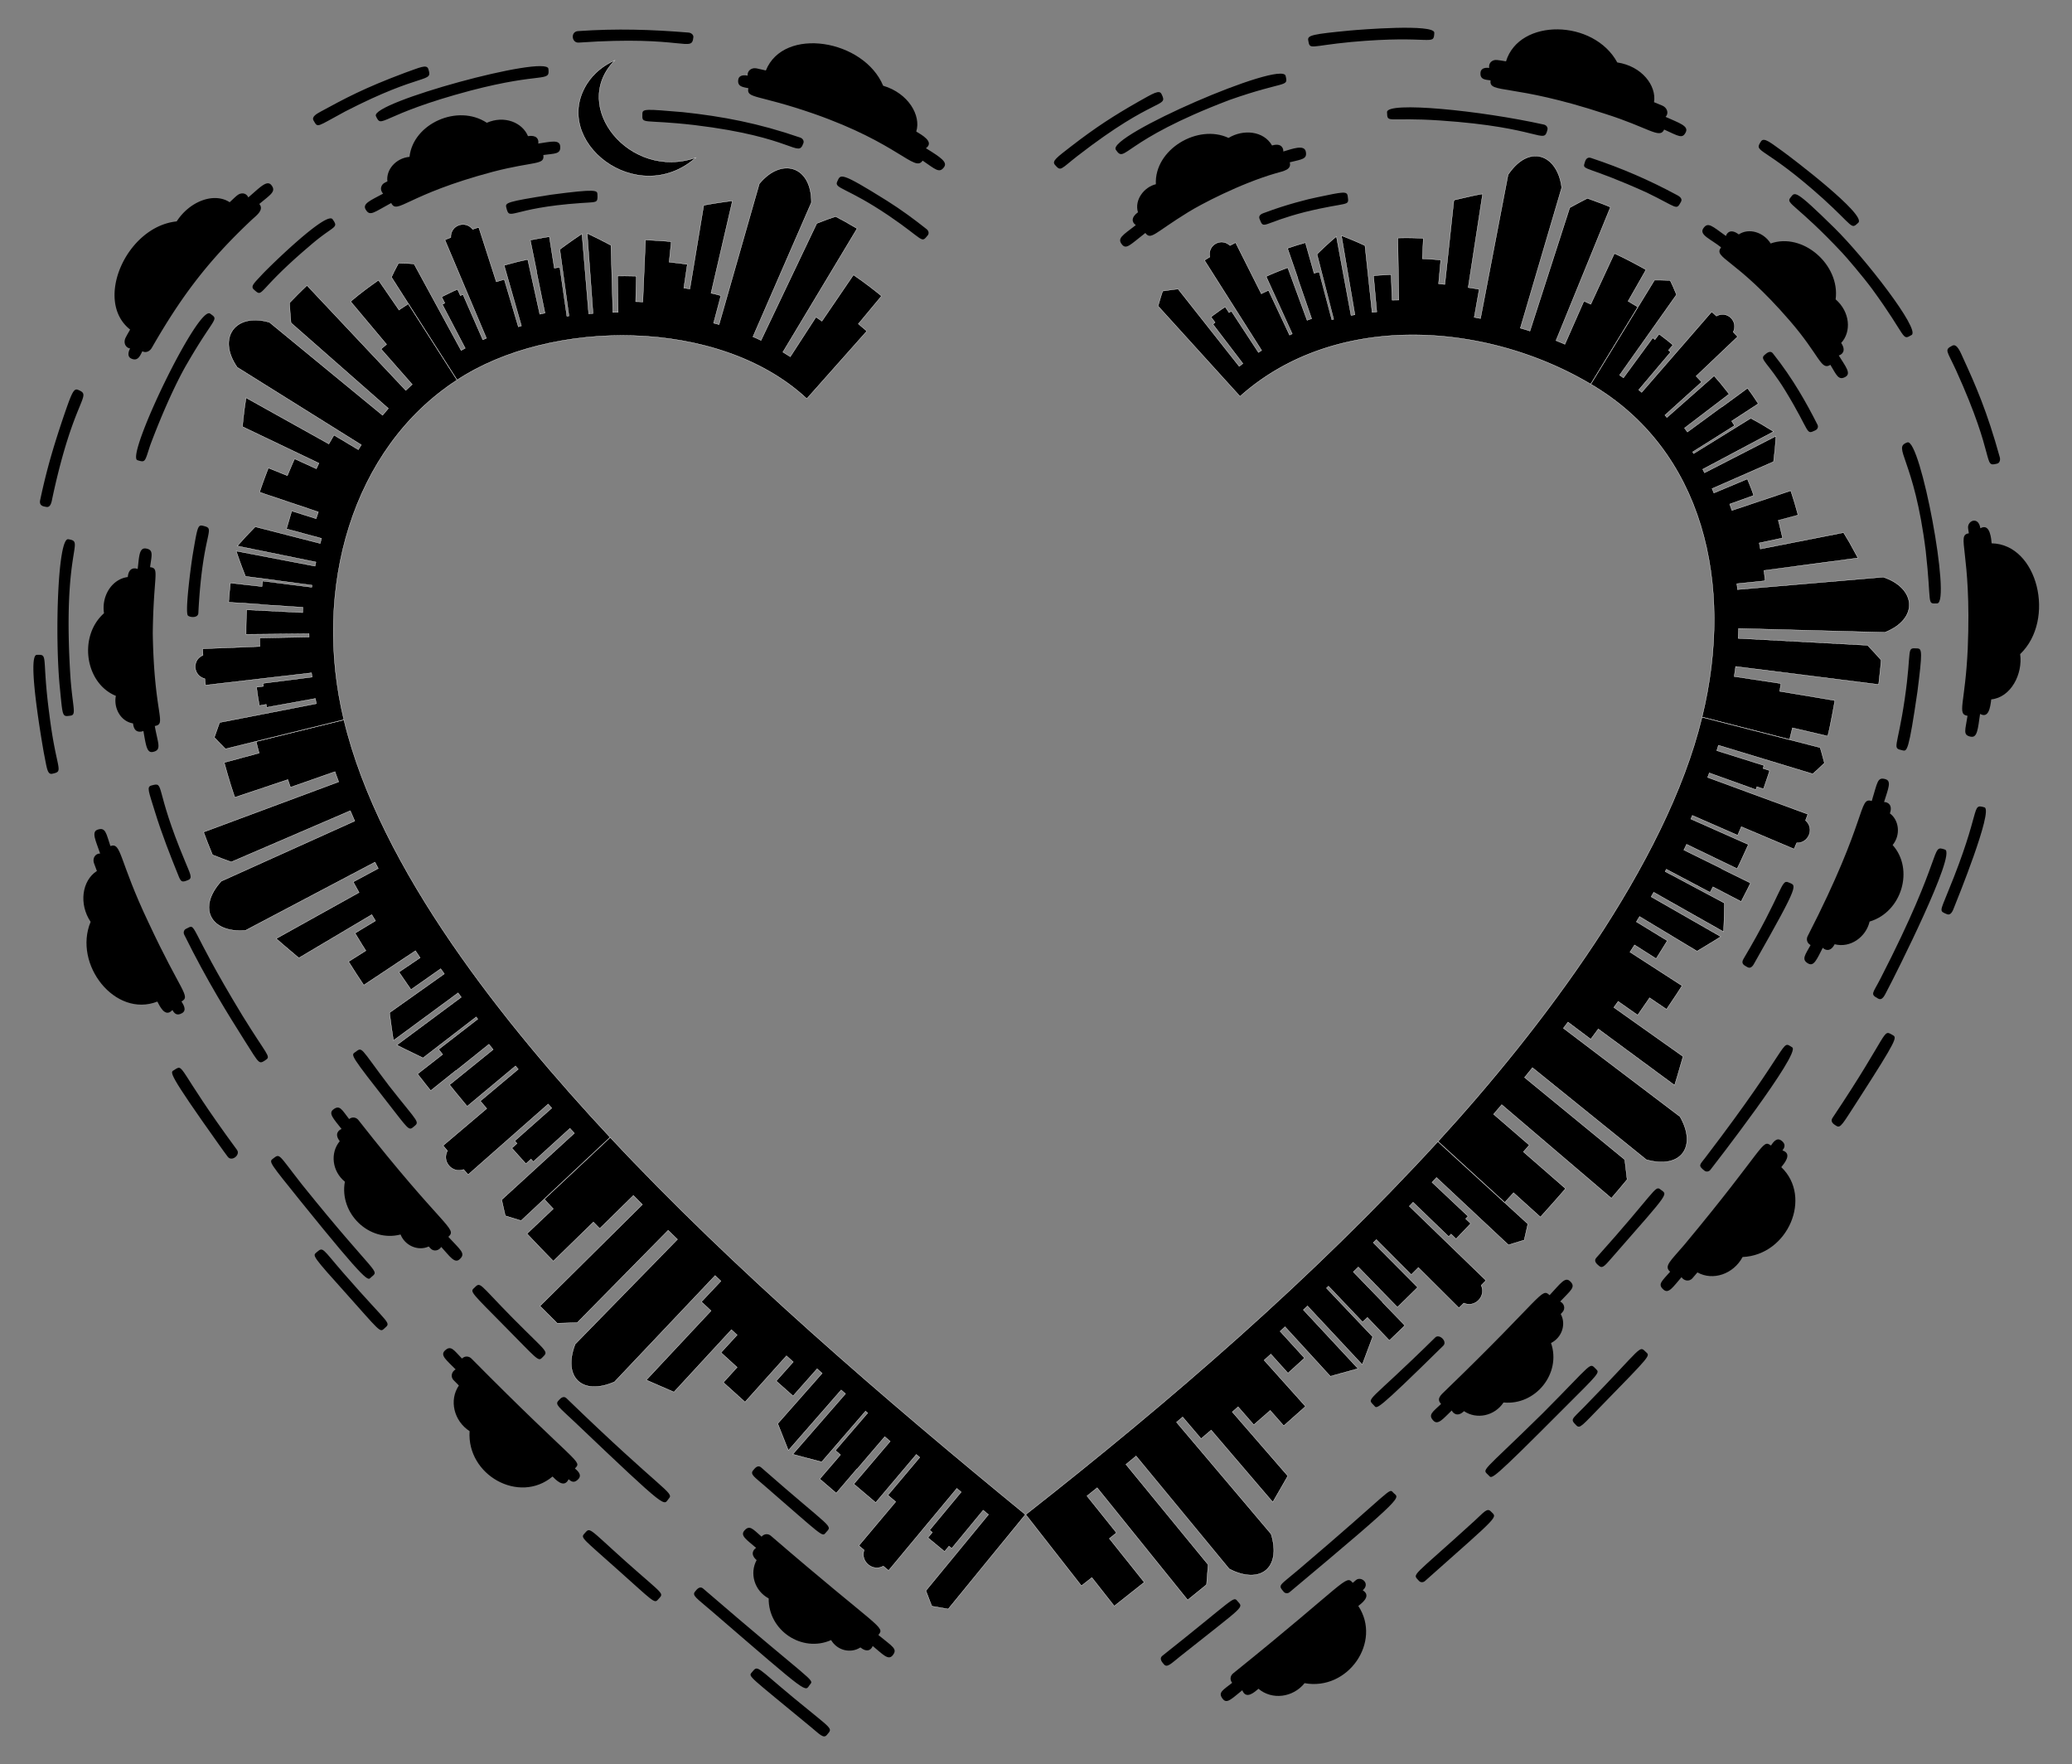 <svg xmlns="http://www.w3.org/2000/svg" viewBox="0 0 1940.905 1652.411"><rect x="0" y="0" width="1940.905" height="1652.411" fill="#808080" stroke="none"/><path stroke="#FFF" stroke-width=".278" stroke-miterlimit="10" d="M1525.081 282.087l16.797-29.47c-7.402-4.031-17.658-9.804-29.653-15.225l-22.073 47.548-6.456-2.926-17.829 40.463c-2.976-1.367-.767-.422-8.322-3.503l51.002-125.009c-8.191-3.358-4.048-1.778-21.52-8.226-4.315 2.13-12.415 6.486-16.613 8.799l-37.273 115.543c-4.622-1.541-2.069-.76-8.995-2.762l38.736-131.547c-3.649-30.587-30.043-42.057-50.218-12.134l-25.818 134.68-5.894-1.112 4.644-26.225c-2.464-.506-4.111-.72-10.293-1.672l13.515-87.746c-10.079 1.948-6.113 1.086-26.902 5.856l-8.482 78.968-5.88-.584 2.042-22.266a382.962 382.962 0 00-17.239-1.196l.891-19.14c-12.337-.602-20.269-.366-23.867-.296l.973 58.11-6.34.104-.897-23.933c-14.523.826-9.592.455-16.482 1.112l3.058 33.846-4.405.399-6.677-62.528c-3.892-1.877-12.584-5.71-22.05-9.323l12.632 74.109-3.624.606-13.704-73.918c-2.046 1.667-8.68 7.272-18.194 16.628l15.635 60.909-1.742.43-11.856-44.8c-2.442.604-1.33.294-4.762 1.316l-8.121-28.665c-10.353 3.028-6.771 1.908-16.751 5.261l9.722 28.162-.166.055 13.044 37.709c-1.781.585-2.409.767-4.273 1.515l-18.109-49.31c-1.014.386-12.276 4.519-20.235 8.297l24.429 53.674-2.517 1.196-19.702-41.946c-6.204 2.905-4.425 2.037-6.731 3.243l-24.098-47.928-5.271 2.731c-8.32-7.773-21.242-.508-18.839 10.685l-5.063 3.119 53.565 84.429c-1.381.837-.73.413-2.975 1.935l-25.394-38.766-2.163 1.45-3.6-5.39c-6.04 4.027-2.136 1.302-13.369 9.39l3.886 5.188-2.069 1.62 28.104 36.848-3.448 2.68-57.221-72.442c-4.834.503-2.898.243-14.446 1.91-1.599 4.729-1.026 2.866-4.339 14.012l76.775 84.577c88.948-79.538 229.665-70.146 328.487-11.474l44.115-72.222-9.092-5.428z"/><path d="M1560.166 109.438c3.451-3.459 1.372-8.77-3.206-10.605l-7.589-3.123c2.5-15.531-11.463-33.784-34.422-37.223-22.058-40.623-91.793-41.65-104.221-1.03-7.914-1.224-10.184-2.023-13.072-.254-2.925 1.83-2.968 5.107-2.678 6.416-5.53-.693-7.793 1.478-8.111 4.047-.914 7.304 5.189 6.945 9.405 7.602-1.812 12.891 19.276 2.366 107.478 31.402 40.969 12.964 51.001 23.807 55.112 14.663 13.779 6.251 17.074 8.928 20.242 2.51 2.926-5.896-6.171-8.626-18.938-14.405zM1202.105 141.895c.186-3.098-1.725-8.231-10.547-5.642-7.921-13.82-27.079-15.412-40.74-7.065-28.717-13.533-69.671 10.779-68.082 43.361-10.86 2.555-20.341 14.609-16.758 26.259-6.548 4.737-5.899 9.399-2.012 11.99-12.569 9.772-17.878 12.428-12.771 18.428 3.942 4.608 7.813-.261 21.702-11.051 5.296 6.998 8.326.106 39.877-19.331 11.452-7.162 48.607-26.816 82.338-36.59 7.261-2.133 14.922-3.172 13.042-10.256 11.357-2.857 16.596-2.872 14.997-10.125-1.488-6.758-12.763-2.393-21.046.022zM1151.932 93.538c-102.065 38.71-97.485 60.303-106.712 46.703-8.738-12.827 155.643-84.245 159.066-69.183 2.508 11.023.423 3.966-52.354 22.48zM1349.068 112.838c-49.875-3.376-49.422 3.258-49.793-7.781-.364-10.329 87.584-1.558 146.91 11.614 2.364.504 3.865 2.663 3.363 4.734-3.514 14.558-5.202-2.104-100.48-8.567zM1542.665 180.393c-55.211-25.013-60.542-20.737-58.468-27.18.567-1.752 1.433-6.825 6.191-5.254 28.643 9.464 55.057 21.052 78.863 33.864 2.205 1.203 7.539 3.344 5.318 7.285-4.6 8.195-2.662 5.439-31.904-8.715zM1222.214 198.603c-40.322 10.4-38.119 17.084-42.31 6.541-1.674-4.188 3.198-5.324 5.27-6.111 18.781-7.14 40.611-12.729 48.407-14.216 24.634-5.195 28.188-5.994 28.837-1.193 1.419 10.362 1.623 4.718-40.204 14.979zM1265.657 39.323c-39.244 3.732-38.597 7.891-40.233-1.715-.787-4.57 4.316-5.687 39.239-9.013 8.198-.741 79.339-6.588 78.895 2.14-.636 13.031-1.966 1.716-77.901 8.588zM1009.613 145.839c-16.29 12.66-15.795 15.157-21.451 8.497-3.013-3.535 1.88-6.93 14.835-16.999 23.55-18.23 40.779-29.232 63.225-42.027 14.318-8.049 19.699-11.431 21.79-7.242 6.692 13.343-5.102 1.015-78.399 57.771z"/><g><path stroke="#FFF" stroke-width=".278" stroke-miterlimit="10" d="M1679.052 681.673l33.028 7.728c2.51-9.489 6.516-32.311 6.696-33.312l-51.703-8.65c.356-1.789.5-2.991 1.118-7.27l-43.724-6.578c1.44-9.816 1.166-7.687 1.348-9.406l133.955 16.872c2.162-19.399 1.672-14.464 2.315-22.904-3.511-3.962-8.72-9.72-12.672-13.804l-121.233-6.492.369-9.267 137.083 3.67c32.237-12.801 29.124-41.544-1.489-51.748l-136.635 11.664c-.19-2.817-.049-1.39-.535-5.499l26.492-2.737-1.08-9.68 88.008-11.689c-9.326-17.093-6.96-12.996-13.463-23.736l-77.932 15.314-1.071-5.614 21.861-4.693c-3.947-16.629-2.825-12.247-4.022-16.515l18.517-4.924c-3.854-13.81-2.385-8.916-6.826-22.829l-55.098 18.493c-.554-1.775-.059-.336-2.113-5.945l22.54-8.095c-3.121-8.622-1.456-4.375-5.982-15.443l-31.341 13.14c-1.24-3.099-.818-2.123-1.733-4.094l57.594-25.244c1.541-12.781 1.549-13.424 2.215-23.907l-66.88 34.333c-.095-.191-1.574-3.176-1.666-3.333l66.39-35.272c-12.965-8.025-13.377-8.143-21.411-12.477l-53.472 33.092-.947-1.564 39.23-24.67c-1.56-2.565-.981-1.665-2.697-4.204l24.953-16.279c-7.157-10.699-4.67-7.132-10.077-14.525l-24.036 17.604-.104-.143-32.176 23.596-2.714-3.756 41.791-31.827c-10.328-12.985-6.475-8.273-14.059-17.054l-44.227 39.008-1.855-2.167 34.401-31.051-5.196-5.507 38.89-36.952c-3.991-4.255-3.138-3.369-4.099-4.324 4.918-10.01-5.566-20.548-15.755-14.98l-4.421-4.005-65.593 75.466c-.103-.096-2.686-2.22-2.794-2.309l29.909-35.399-2.022-1.683 4.141-4.987c-5.674-4.743-2.103-1.905-12.927-10.222l-3.875 5.197c-1.613-1.25-1.115-.885-2.115-1.585l-27.387 37.384-3.636-2.548 53.328-75.354c-3.909-9.215-2.833-6.835-5.928-13.344-8.488-.241-10.938-.344-14.678-.253l-59.61 97.439c105.045 61.559 134.678 186.908 104.179 311.715l81.978 21.016 2.68-10.882z"/><path d="M1854.798 668.628c7.896 4.388 9.514-5.589 10.459-13.607 18.41-1.815 29.664-23.713 27.082-42.397 33.548-32.096 16.635-102.919-26.701-103.759-.331-2.863-1.136-19.544-10.562-14.093-1.802-11.734-12.604-7.124-11.476.213l.689 4.504c-12.305 1.853 2.682 15.963-1.031 107.732-2.376 52.215-10.378 61.595-.221 63.19-2.013 13.586-4.676 18.096 3.071 19.545 6.146 1.159 6.585-7.034 8.69-21.328zM1722.425 332.906c2.122-.528 7.703-3.56 2.251-11.71 9.745-10.469 8.392-29.074-5.188-40.839 4.365-32.411-30.755-62.974-60.852-52.324-6.569-10.474-20.256-14.883-29.886-8.474-7.093-5.438-10.939-2.05-12.025 1.447-12.869-9.105-16.856-13.723-21.274-6.983-3.954 6.064 7.58 10.173 16.725 17.629-7.625 10.331 12.993 9.326 64.313 68.65 28.505 32.948 29.155 47.008 38.076 41.389 5.684 9.296 7.493 15.061 14.136 11.248 5.688-3.247-.186-10.097-6.276-20.033zM1753.828 270.847c-8.84-11.983-24.758-30.558-28.377-34.315-42.26-44.987-52.924-45.731-48.464-51.2 4.445-5.431 2.983-9.568 41.283 28.072 28.391 27.901 80.87 95.427 72.37 100.348-9.537 5.557-3.654 2.503-36.812-42.905zM1803.879 515.931c-10.816-87.27-31.758-96.441-17.227-101.596 12.308-4.39 41.252 150.432 27.957 150.784-10.158.286-4.958 2.015-10.73-49.188zM1784.252 654.468c6.961-47.824.923-47.779 11.725-47.191 4.543.24 4.87 3.126.128 40.543-8.146 55.995-9.756 55.887-13.79 54.958-10.455-2.394-5.018-.823 1.937-48.31zM1672.4 365.94c-16.374-26.699-24.629-29.34-19.402-33.55 1.456-1.168 5.002-4.84 7.756-1.381 18.922 23.757 31.865 47.205 41.775 66.847.972 1.854.074 4.157-1.837 5.057-9.625 4.56-3.985 2.865-28.292-36.973zM1832.254 346.692c-8.418-18.369-11.287-18.952-3.467-22.965 4.417-2.277 7.626 6.151 10.323 12.07 11.321 24.685 22.124 49.058 34.154 92.455.756 2.738-.301 5.396-2.355 5.933-13.977 3.681-.56-3.636-38.655-87.493zM1707.625 185.944c-56.264-50.493-65.34-42.415-58.06-53.496 2.839-4.337 9.311 1.523 20.38 9.331 8.839 6.397 78.623 59.392 70.804 66.78-7.076 6.71-4.099 3.72-33.124-22.615z"/></g><g><path stroke="#FFF" stroke-width=".278" stroke-miterlimit="10" d="M1417.776 1117.065l25.174 22.735c14.238-15.888 9.19-10.193 23.574-26.58l-39.513-34.45 5.526-6.315-33.454-28.912 7.637-8.952 102.729 87.608c9.088-10.651 5.958-6.938 14.722-17.475-1.299-11.162-.835-7.255-2.211-18.635l-93.877-76.985 7.42-9.169 106.67 86.179c32.285 9.151 47.771-11.889 31.577-40.302l-109.287-82.835c3.409-4.456 2.474-3.215 4.332-5.725l21.306 15.981 7.065-9.535 71.472 52.666c2.724-8.862 1.399-4.35 7.919-26.897l-64.8-45.923c2.422-3.398 1.576-2.192 3.999-5.69l18.312 12.829c11.211-16.169 8.867-12.75 11.159-16.18l15.862 10.748c11.857-17.723 8.909-13.26 14.565-22.041l-48.816-31.539 4.311-6.688 20.21 12.851c2.101-3.257.387-.514 10.472-16.802l-29.008-17.704c1.835-2.958 1.194-1.901 3.002-4.945l53.864 32.449c18.09-10.925 15.314-9.233 22.234-13.612l-65.25-37.339 2.399-4.231 65.448 36.991c.517-11.706.387-7.654.762-26.898l-55.509-29.549 1.143-2.109 40.968 21.662c.663-1.212 1.008-1.909 2.681-5.173l26.431 13.749c7.795-15.181 5.992-11.601 8.758-17.3l-26.73-13.158.09-.185-35.803-17.613 2.585-5.323 47.313 22.824c3.896-8.008 1.339-2.546 10.536-22.618l-53.9-23.925 1.434-3.347 42.458 18.572 3.429-7.991 49.405 20.903c2.449-5.702 1.954-4.534 2.439-5.726 11.205.459 17.027-13.558 8.295-21.071l2.153-5.814-93.859-34.468 1.557-4.185 43.621 15.648c.331-.891.718-1.898 1-2.781l6.112 2.16c5.951-17.522 4.586-13.377 5.792-17.25l-6.174-1.976.861-2.793-44.208-13.902 1.558-5.032 88.336 26.81c5.804-5.214 3.941-3.503 10.956-10.173-3.278-12.119-2.849-10.572-4.031-14.447l-110.635-28.419c-33.324 137.826-151.788 293.173-247.281 397.279l62.477 57.085c6.872-7.489 4.843-5.256 8.236-9.042z"/><path d="M1575.135 1196.136c1.784 2.979 6.868 4.939 10.356.86l4.536-5.314c14.581 8.169 33.792 1.524 42.302-14.412 42.373-1.775 65.761-55.983 36.263-84.165 1.98-2.672 11.097-12.524 1.063-15.674.882-1.228 4.509-5.244-1.142-9.311-4.692-3.371-8.172 2.778-9.595 4.759-8.649-6.309-4.601.98-81.157 92.946-13.187 15.451-19.347 19.983-13.296 25.229-7.9 9.03-11.96 11.701-6.218 16.761 4.868 4.293 8.953-2.608 16.888-11.679zM1707.437 887.662c2.296 2.343 7.288 4.149 11.134-3.341 14.73 3.878 29.401-6.79 32.733-21.212 30.302-8.962 41.881-49.069 21.593-71.676 7.761-9.528 5.999-23.309-2.588-29.629 2.806-7.84-1.789-10.692-5.451-10.637 3.984-12.882 7.24-19.786 1.154-21.474-7.515-2.097-7.238 2.892-12.693 20.524-12.72-4.03-3.018 15.504-60.033 126.539-1.429 2.791-.786 6.502 2.729 8.359-4.873 9.017-9.043 13.542-2.177 17.311 5.27 2.901 7.894-3.672 13.599-14.764zM1761.43 916.657c60.864-118.416 46.463-125.854 60.539-120.942 10.732 3.733-46.117 116.71-54.308 132.148-2.148 3.976-4.233 9.619-8.352 7.368-7.799-4.257-5.04-4.513 2.121-18.574zM1597.193 1084.487c82.633-108.098 70.445-110.694 81.658-103.542 8.322 5.301-74.121 111.422-76.661 114.65-1.393 1.77-3.876 2.142-5.547.832-6.338-4.966-4.324-5.498.55-11.94zM1495.368 1177.935c55.706-62.171 54.884-68.112 60.021-63.903 6.447 5.289 10.517-.016-43.262 61.343-7.872 8.786-10.629 13.456-14.274 10.17-1.341-1.206-5.616-4.116-2.485-7.61zM1633.177 898.11c36.773-62.041 35.024-75.017 42.085-71.714 7.334 3.44 12.064-1.877-31.481 74.911-1.241 2.224-3.265 6.624-7.052 4.394-2.601-1.531-6.34-2.895-3.552-7.591zM1716.667 1046.86c54.635-81.677 46.154-83.222 56.414-77.35 3.841 2.195 4.359 3.429-31.639 59.341-15.523 23.872-17.243 28.338-21.442 25.484-1.506-1.022-6.148-3.271-3.333-7.475zM1824.597 835.551c32.192-77.869 21.325-83.06 34.288-79.434 8.645 2.408-25.965 87.625-28.334 93.531-1.109 2.812-2.875 8.215-6.921 6.497-7.088-3.003-6.414-2.182.967-20.594z"/></g><g><path stroke="#FFF" stroke-width=".278" stroke-miterlimit="10" d="M1022.796 1477.483l20.964 26.667c6.955-5.426 11.676-9.203 28.109-22.253l-32.715-40.961 6.705-5.382-27.661-34.495 9.549-7.681 84.759 105.093c10.949-8.839 7.04-5.669 17.719-14.371l1.439-18.724-76.987-93.875 9.524-7.862 87.281 105.77c29.007 15.013 49.083-.691 39.188-32.741L1102.071 1332l5.773-4.902 17.248 20.294 9.453-8.032 57.717 67.459 14.085-24.488-52.061-59.98 5.496-4.807 14.691 16.855 15.384-13.465 12.673 14.371 20.388-18.126-38.785-43.283 6.316-5.699 16.03 17.794c9.659-8.714 11.876-10.694 15.521-14.061l-22.909-25.102 4.623-4.24 42.483 46.363c15.945-4.361 10.347-2.811 25.898-7.177l-51.212-55.037 3.892-3.63 51.31 54.945c6.044-15.959 3.977-10.438 9.754-26.072l-43.303-45.598 1.915-1.817 31.944 33.574 4.505-4.274 20.583 21.541c2.96-2.814.333-.287 14.546-14.017l-20.736-21.393.158-.153-27.773-28.649 4.728-4.566 36.654 37.629 18.895-18.579-41.564-41.835 2.914-2.924 32.716 32.822 6.635-6.656 38.012 37.854 4.513-4.527c10.459 4.691 21.134-6.381 16.322-16.63l4.466-4.569-71.849-69.536 3.563-3.717 33.373 32.154 2.235-2.335 4.674 4.491c13.188-13.773 11.149-11.639 13.696-14.358l-4.712-4.451 2.207-2.355-33.737-31.771 4.238-4.522 67.385 63.098c13.568-4.142 12.105-3.699 14.73-4.529l3.435-15.1-84.317-77.061c-117.512 128.157-249.781 242.326-386.008 349.274l52.128 66.67 9.786-7.682z"/><path d="M1163.692 1583.022c3.602 9.385 11.971 1.191 15.168-1.38 12.613 10.671 32.21 8.352 43.196-5.26 40.715 7.435 72.566-38.733 50.302-72.283 2.005-1.721 13.15-9.195 4.162-14.698 7.463-6.429-1.64-13.603-6.417-9.487l-2.917 2.514c-6.84-7.962-4.907-1.532-112.131 84.848-2.41 1.939-3.418 5.596-.862 8.788-8.862 7.071-13.62 9.023-8.774 15.119 3.82 4.806 8 .102 18.273-8.161zM1359.887 1321.013c1.179 2.408 5.276 6.616 11.493.62 11.842 8.031 28.669 4.526 37.025-8.114 30.221 2.902 54.325-27.407 44.479-55.713 10.115-5.008 14.417-17.506 9.098-27.142l1.574-1.679c3.096-3.302 1.733-8.174-2.097-10.012 9.962-10.628 15.068-13.628 9.176-19.075-4.69-4.334-8.93 2.283-19.103 13.137-7.803-7.354-5.221.132-97.479 89.258-4.493 4.301-8.748 7.765-4.143 12.604-7.92 7.515-12.456 10.079-7.26 15.597 4.414 4.693 9.474-2.115 17.237-9.481zM1445.052 1323.672c48.774-48.911 43.326-47.793 50.181-41.222 3.296 3.158 2.506 3.872-29.68 35.918-69.355 69.568-67.911 66.767-70.857 63.643-6.533-6.928-8.979.07 50.356-58.339zM1216.64 1469.856c88.388-75.056 84.22-76.6 88.391-71.967 5.267 5.852 16.227-1.518-97.031 93.307-1.691 1.416-4.164 1.242-5.525-.388-5.615-6.719-4.361-5.14 14.165-20.952zM1088.944 1550.666c67.212-53.246 66.277-55.925 70.029-51.351 5.811 7.087 9.061 2.22-53.203 51.765-8.951 7.091-12.565 11.402-15.656 7.474-1.114-1.416-4.831-5.016-1.17-7.888zM1344.457 1252.604c3.756-3.697 11.575 3.724 7.533 7.702-64.225 63.202-62.077 59.058-64.737 56.176-7.302-7.911-7.243-.453 57.204-63.878zM1381.05 1424.538c8.737-7.973 12.007-12.686 15.41-9.03 5.894 6.334 10.911.795-61.676 65.25-1.687 1.498-4.193 1.421-5.597-.172-6.35-7.205-8.013-1.411 51.863-56.048zM1484.03 1317.594c56.87-58.185 50.741-57.808 58.186-50.922 3.447 3.181 3.571 3.124-40.832 48.579-19.693 20.148-21.343 23.129-24.792 19.691-5.989-5.964-4.27-5.301 7.438-17.348z"/></g><g><path stroke="#FFF" stroke-width=".278" stroke-miterlimit="10" d="M518.276 1132.119l-24.626 23.328c15.039 15.792 9.798 10.338 24.665 25.657l37.538-36.592 5.91 6.065 31.559-30.969 8.446 8.538-95.929 95.005c9.872 9.966 6.384 6.47 16.111 16.135l18.757-.55 85.189-86.501 8.721 8.519-95.818 98.102c-11.819 30.4 5.843 48.809 36.787 35.362l94.275-99.586 5.467 5.178-18.266 19.383 9.017 8.456-60.658 64.827c15.805 6.927 10.369 4.561 25.875 11.262l53.847-58.382 5.375 4.948-15.127 16.465c9.061 8.325 5.787 5.334 15.108 13.804l-12.889 14.177c12.395 11.264 8.084 7.369 20.286 18.32l38.813-43.259 6.377 5.723-15.958 17.859c9.453 8.417 6.424 5.725 15.762 14.007l22.524-25.447 4.745 4.209-41.612 47.146 9.946 25.09 49.466-56.611 4.067 3.557-49.403 56.666 27.058 7.201 41.092-47.6 2.042 1.754-30.266 35.094 4.767 4.095-19.432 22.584 15.455 13.258 19.349-22.656.17.145 25.912-30.343 5.115 4.353-34.067 39.986 20.477 17.366 38.043-45.06 3.247 2.739-29.872 35.43 7.312 6.167-34.516 41.067 4.924 4.133c-3.747 10.745 8.082 20.63 17.986 15.041l4.95 4.107 63.922-76.886 4.107 3.407-29.6 35.658 2.544 2.111-4.138 4.99 15.616 12.917 4.124-5.001 2.554 2.103 29.47-35.765 4.978 4.1-58.645 71.294 5.544 14.485 15.369 2.658 72.272-88.456c-130.167-106.625-273.669-229.653-388.863-353.161l-61.747 57.874c5.111 5.48 3.348 3.606 8.4 8.92z"/><path d="M426.803 1282.553c-3.22 1.607-5.42 6.51-1.79 10.182l4.826 4.88c-9.307 13.662-4.805 33.1 10.057 42.768-2.793 41.108 46.428 68.638 77.698 42.472 2.422 2.261 10.654 11.9 15.056 2.52 2.923 2.728 5.588 3.68 9.147-.159 3.928-4.239-1.508-8.272-3.245-9.894 7.04-7.553 3.589-1.325-96.915-102.916-2.247-2.264-6.011-2.84-8.88-.031-7.586-7.813-10.341-12.957-16.067-7.421-4.643 4.486 1.736 8.989 10.113 17.599zM708.289 1449.69c-2.484 1.541-5.899 5.977.47 11.448-6.776 12.388-2.124 28.689 11.29 35.894-.392 30.005 31.2 51.129 58.483 39.001 5.64 9.671 18.234 12.878 27.438 6.888 5.434 4.476 9.685 3.213 11.535-1.354 9.205 7.58 14.53 13.826 18.612 8.844 5.033-6.141.1-8.078-13.322-19.131 6.599-8.006 1.518-4.76-100.732-92.923-2.331-2.003-6.04-2.216-8.661.822-8.233-7.122-11.202-11.361-16.164-5.641-4.135 4.763 2.377 8.66 11.051 16.152zM658.749 1487.876c102.577 88.395 104.147 84.786 100.082 89.691-5.473 6.604 2.697 13.157-91.646-68.2-15.109-13.02-19.271-15.099-15.996-18.877 1.184-1.365 4.009-5.695 7.56-2.614zM530.73 1309.651c90.365 87.47 100.984 88.03 95.811 93.816-5.487 6.136 1.92 14.12-88.491-71.96-14.406-13.583-18.399-16.086-14.996-19.625 1.26-1.312 4.301-5.476 7.676-2.231zM480.416 1234.581c33.502 33.822 33.735 30.543 27.268 37.108-3.577 3.633-4.589 1.097-34.949-29.554-30.725-31.113-32.433-32.239-28.976-35.52 6.878-6.529 3.332-5.779 36.657 27.966zM713.04 1374.411c68.65 60.209 66.932 53.428 60.337 61.194-3.33 3.923-2.149 3.625-57.827-44.663-8.53-7.481-13.298-10.172-10.021-13.902 1.221-1.39 4.058-5.659 7.511-2.629zM586.207 1462.469c37.085 33.035 35.952 28.986 30.049 35.741-3.322 3.803-4.652 1.309-37.214-27.697-32.618-29.228-35.304-30.128-31.888-33.881 5.953-6.544 2.491-6.926 39.053 25.837zM743.75 1590.417c37.207 30.744 36.466 27.549 30.84 34.412-3.123 3.811-6.555-.4-15.591-7.838-58.185-48.077-58.091-46.707-54.829-50.585 6.04-7.185 2.923-6.321 39.58 24.011z"/></g><g><path stroke="#FFF" stroke-width=".278" stroke-miterlimit="10" d="M242.784 705.301l-32.745 8.851c.832 3.027 4.431 16.649 9.882 32.63l49.707-16.652 2.444 7.183 41.731-14.616c1.186 3.512.345 1.182 3.468 9.532l-126.554 47.038c4.195 11.262 2.338 6.507 8.337 21.36 7.589 3.036 10.223 3.959 17.554 6.649l111.516-47.997 4.197 9.649-125.02 56.348c-22.868 24.953-10.051 48.767 22.617 46.111l121.309-63.948 3.094 5.911-23.449 12.629 5.475 9.902-77.582 43.163c6.58 5.819 3.001 2.769 21.151 18.101l68.31-40.517c.213.388 3.272 5.401 3.502 5.78l-19.148 11.545c7.836 12.898 5.517 9.161 10.128 16.422l-16.21 10.215c8.61 13.571 5.567 8.867 14.259 22.015l48.397-32.179c4.111 6.229 3.542 5.368 4.384 6.591l-19.844 13.409c10.773 15.682 10.509 15.332 11.274 16.37l27.824-19.513 3.412 4.789-51.304 36.362c2.1 15.966 1.324 10.406 3.644 26.027l60.537-44.575 2.981 4.05-60.358 44.817c6.48 3.284 3.928 2.035 24.505 12.046l49.822-38.368 1.531 1.998-36.664 28.343 3.727 4.751-23.496 18.318c7.15 9.122 9.205 11.79 12.309 15.585l23.256-18.623.135.167 31.142-24.945 3.986 4.938-40.862 33.011c7.326 9.082 3.979 5.005 16.52 20.127l45.277-37.785 2.561 3.091-35.507 29.781c1.138 1.373.181.242 5.982 7.057l-40.918 34.691 4.118 4.839c-5.576 10.088 4.587 21.524 15.163 17.537l4.181 4.792L513.487 1034c2.058 2.343 1.337 1.529 3.373 3.807l-34.687 30.732 2.138 2.393-4.845 4.306c12.463 13.953 10.627 11.901 13.169 14.683l4.802-4.354 2.17 2.375 34.287-31.178 4.161 4.555-68.114 62.311c1.833 8.274 2.466 11.188 3.37 15.014l14.779 4.592 83.351-78.104c-97.74-104.748-215.852-250.818-249.288-390.893l-82.163 20.284c1.606 6.626 1.012 4.323 2.794 10.778z"/><path d="M93.8 799.359c-4.806-.059-7.385 4.793-5.716 9.169l2.677 7.206c-14.074 9.011-17.016 31.027-5.875 47.615-16.553 39.863 22.916 90.2 62.522 74.685 1.613 2.917 7.05 15.907 14.072 7.89 1.686 2.909 3.908 5.933 9.059 2.95 4.904-2.846.916-8.426-.528-10.919 8.863-5.025-.17-8.146-30.544-73.177-28.49-59.686-25.451-76.057-36.034-72.412-4.051-11.922-4.432-17.735-11.803-15.402-6.356 1.995-1.989 10.167 2.17 22.395zM319.958 1057.364c-2.383.875-7.175 4.428-1.694 11.419-9.199 11.098-7.173 28.194 4.794 37.966-5.446 29.608 22.667 57.08 52.167 49.435 3.94 10.177 16.121 15.905 26.379 11.245l1.551 1.699c3.293 3.606 8.265 1.926 10.143-1.317 8.03 8.791 12.555 15.938 17.33 11.51 5.919-5.485.87-8.347-10.64-20.947 8.88-8.065-4.416-7.515-84.264-109.375-1.888-2.409-5.5-3.418-8.701-.942-6.914-8.899-8.743-13.553-14.787-8.981-4.862 3.672.154 8.633 7.722 18.288zM282.932 1109.455c71.37 88.696 73.078 79.323 64.415 87.044-2.759 2.46-1.505 8.08-65.613-71.349-28.89-35.904-29.985-36.976-26.26-39.8 7.022-5.331 4.505-5.163 27.458 24.105zM227.164 951.29c22.583 36.64 26.754 38.011 22.018 41.205-6.794 4.578-5.814 4.475-19.609-17.205-15.874-25.19-35.298-56.059-56.985-99.872-1.033-2.087-.322-4.535 1.585-5.466 10.856-5.313-.034-5.902 52.991 81.338zM173.244 806.456c4.742 11.731 7.452 15.816 3.18 17.657-6.18 2.656-6.949 1.937-9.481-4.5-6.812-16.85-15.278-38.096-21.805-59.37-5.984-19.419-7.958-23.297-3.254-24.586 12.863-3.543 2.1 1 31.36 70.799zM364.443 1016.951c28.612 36.54 29.306 33.185 22.164 39.024-3.687 3.016-5.19.189-21.493-20.691-36.816-47.02-36.368-47.014-32.712-49.652 7.536-5.443 3.964-5.608 32.041 31.319zM222.006 1076.975c3.434 4.667-4.989 11.396-8.693 6.363-3.426-4.656-4.182-5.633-8.282-11.421-48.677-68.409-45.503-67.506-42.223-69.565 10.315-6.487 1.167-4.243 59.198 74.623zM322.159 1192.806c44.183 50.732 44.733 44.998 37.355 51.833-3.674 3.405-4.597 1.172-34.856-32.7-31.639-35.122-31.852-35.907-28.522-38.726 6.922-5.866 4.924-4.596 26.023 19.593z"/></g><g><path stroke="#FFF" stroke-width=".278" stroke-miterlimit="10" d="M373.776 290.362l-19.229-27.944c-8.006 5.708-16.164 11.462-26.138 19.945l33.707 40.148-5.162 4.362 29.213 33.192c-1.126.936.579-.556-6.068 5.589l-92.551-98.299c-4.671 4.322-14.321 14.073-16.338 16.289.325 5.905.831 12.795 1.381 18.697l91.193 80.146c-.571.582-.459.497-5.414 6.444l-105.955-87.055c-32.232-9.323-49.241 14.662-30.22 42.101l116.291 72.675c-2.282 3.536-1.62 2.45-2.805 4.531l-22.853-13.678-4.788 8.267-77.545-43.229c-.573 3.227-2.397 16.022-3.379 27.029l71.655 34.256-2.461 5.183-20.335-9.297c-1.701 3.574.01-.24-6.799 15.732l-17.776-7.15c-.46 1.001-5.008 12.907-8.262 22.675l55.095 18.502-2.122 6.301-22.838-7.213c-.21.578-4.668 15.789-4.913 16.772l32.811 8.853-1.187 4.788-60.909-15.634c-8.421 8.741-8.632 8.845-16.787 17.989l73.659 15.035-.837 3.857-73.839-14.125c.309 1 4.371 13.031 8.696 23.683l62.336 8.278-.252 1.939-45.976-5.816-.68 5.143-29.608-3.316c-.134 1.009-1.46 15.46-1.584 18.026l29.729 1.954-.009.184 39.817 2.598-.24 4.98-52.465-2.623c-.553 10.697-.55 21.929-.521 22.936l58.969-.569.095 3.126-46.334.879.2 7.953-53.603 2.135c.067 2.704.009 1.43.305 6.042-10.489 4.376-9.412 19.276 1.744 22.02l.6 6.034 99.32-11.539c.086.912.011.296.529 3.989l-45.972 5.848.379 2.764-6.425.861c1.436 10.552.873 6.877 2.656 17.192l6.385-1.117.472 2.768 45.597-8.279c.61 3.643.352 2.258.901 4.863l-90.618 17.62c-3.042 8.523-1.986 5.537-4.944 13.987 1.443 1.609 4.796 5.002 10.424 10.722l110.911-27.322C292.58 551.619 329.41 420 428.088 355.918l-45.64-71.268c-8.862 5.76-6.775 4.352-8.672 5.712z"/><path d="M232.551 184.913c-.477-1.35-2.298-4.008-5.901-3.767-3.581.312-5.148 2.375-11.514 8.26-14.463-9.463-37.265-1.165-49.637 17.947-47.03 4.804-77.899 74.479-43.59 101.296-3.106 5.404-2.317 3.976-4.066 7.283-2.864 5.419.257 9.949 4.059 10.386-2.752 5.247-1.508 8.187.778 9.341 6.516 3.307 8.612-2.751 10.683-6.694 3.558 1.9 7.21-.19 8.967-3.442 26.407-45.857 51-79.916 93.999-120.148 3.832-3.531 11.28-8.883 6.568-14.333 10.324-8.741 16.107-11.602 11.324-17.633-4.189-5.307-10.947 2.411-21.67 11.504zM128.959 532.97c-2.311-1.098-8.398-1.93-9.254 7.465-14.672 1.858-24.776 17.408-22.276 33.901-24.147 21.497-17.91 65.54 11.133 77.383-2.307 10.955 4.163 23.874 16.052 25.781.266 1.551.697 8.958 8.063 7.601a5.48 5.48 0 001.644-.586c2.49 14.429 3.383 20.954 9.056 19.682 8.393-1.865 4.438-7.918 1.628-24.244 11.556-2.064-.699-10.102-1.901-86.873.665-55.777 6.814-60.702-2.52-61.876 1.461-11.222 3.524-16.29-3.877-17.488-6.635-1.089-6.362 8.597-7.748 19.254zM66.087 635.706c2.128 27.517 5.64 33.738.007 34.532-8.112 1.131-7.23 1.614-10.209-27.976-4.529-48.353-1.732-138.774 8.064-137.228 16.342 2.553-5.946 6.838 2.138 130.672zM175.637 339.916c-6.338 10.553-19.694 36.569-34.798 76.708-5.258 15.678-4.25 16.877-12.108 14.366-11.28-3.586 56.807-145.399 68.106-137.257 8.629 6.193 4.404 1.959-21.2 46.183zM289.73 230.615c-50.465 42.784-42.658 48.729-51.881 40.606-3.599-3.157.769-6.577 7.58-14.038 6.929-7.455 60.526-59.86 66.126-51.816 6.181 8.84 1.288 5.049-21.825 25.248zM185.797 574.176c-.252 4.891-8.031 4.115-9.778 2.314-2.951-3.157 2.91-47.055 4.454-56.64 4.308-25.306 4.705-28.558 9.307-27.485 13.57 3.165.029 2.612-3.983 81.811zM49.103 466.202c-.63 2.96-1.343 9.429-5.737 8.539-2.163-.442-6.956-.625-5.735-6.384 6.209-29.175 12.48-50.067 21.522-77.011 8.161-23.893 9.889-27.874 13.959-26.221 14.004 5.67-3.676 6.344-24.009 101.077zM46.201 668.822c6.556 53.241 14.283 53.291 2.814 55.831-4.871 1.085-5.123-5.759-7.95-19.52-1.502-8.728-16.076-91.478-6.628-91.815 11.244-.439 4.477.739 11.764 55.504z"/></g><g><path stroke="#FFF" stroke-width=".278" stroke-miterlimit="10" d="M804.047 303.333l21.691-26.078c-2.749-2.429-15.456-12.456-26.272-19.787l-29.532 43.312c-4.832-3.29-4.899-3.361-5.592-3.771l-24.045 37.107c-4.276-2.654-2.791-1.724-6.946-4.355l69.531-115.732c-14.475-8.333-10.125-5.939-20.167-11.22-5.203 1.747-8.53 2.835-17.613 6.429l-52.233 109.596c-4.584-2.224-2.965-1.483-7.565-3.448l54.755-125.726c.188-34.591-28.219-42.669-48.791-17.541l-37.699 131.848-5.126-1.347 6.822-25.745c-6.719-1.802-4.153-1.159-9.22-2.293l20.048-86.487c-11.159 1.408-22.009 3.181-26.875 4.175l-12.994 78.352-5.679-.857 3.281-22.117c-6.04-.931-2.755-.489-16.998-2.166l1.929-19.063c-4.079-.656-19.984-1.476-24.108-1.678l-2.495 58.065c-5.051-.263-3.062-.194-6.695-.24l.606-23.942c-12.299-.2-10.298-.213-17.566-.12l.548 33.98-4.961.11-1.773-62.859c-7.985-4.318-15.088-7.797-22.236-11.151l5.434 74.981-4.061.344-6.284-74.915c-10.245 6.746-19.505 13.628-20.755 14.602l8.566 62.297-1.966.31-6.583-45.872-5.179.796-4.635-29.431c-6.874 1.045-3.24.416-17.874 3.186l5.948 29.194-.182.034 7.986 39.094c-1.169.19-1.806.36-4.856 1.066l-11.3-51.301c-12.195 2.777-6.036 1.25-22.11 5.521l16.217 56.698-2.881.898-13.196-44.424-7.456 2.282-16.441-51.064c-2.457.751-1.223.342-5.689 1.905-7.03-8.96-21.01-3.798-20.488 7.597-4.185 1.639-2.998 1.144-5.54 2.264l38.903 92.109-3.365 1.492-18.606-42.443-2.428 1.063-2.652-5.915c-5.195 2.264-.448.058-14.913 7.082l2.953 5.77c-.155.065-2.167 1.166-2.315 1.247l21.464 41.072-3.848 2.083-44.127-81.086c-7.681-.491-5.692-.395-14.532-.575-4.709 8.956-3.719 6.94-6.583 13.037l61.529 96.239c87.12-57.473 245.482-59.04 327.521 17.559l56.208-63.268c-.39-.38-7.499-6.424-7.914-6.779zM651.756 147.688C596.974 195.99 515.21 132.212 550.045 78.08c5.827-9.051 14.74-16.629 25.839-21.559-42.649 43.334 14.41 112.655 75.872 91.167z"/><path d="M867.337 138.814c8.46-6.001-4.58-12.824-9.053-15.613 4.693-14.883-7.257-35.883-30.999-42.911-18.117-43.38-93.168-55.816-109.878-14.284l-8.154-1.851c-6.22-1.403-9.478 3.081-8.867 6.673-5.855-1.124-8.307.95-8.775 3.435-1.375 7.214 5.074 7.374 9.417 8.345-2.102 9.885 8.479 5.588 61.094 23.834 79.957 27.914 94.648 55.298 102.129 43.974 11.862 8.062 15.649 12.228 20.041 6.16 3.367-4.629-2.474-8.841-16.955-17.762zM504.194 134.474c.771-4.401-1.825-8.2-9.627-6.997-5.208-12.7-22.102-19.715-38.551-12.487-27.349-18.035-69.063.898-72.416 31.911-13.132 1.287-22.11 12.335-20.715 22.994-2.398 1.173-4.537 1.89-5.628 4.787-1.144 3.051.642 5.727 1.642 6.674-11.861 6.388-19.647 9.364-16.357 14.878 4.005 6.751 7.425 2.768 23.902-6.101 5.853 11.301 13.843-7.578 95.341-29.283 39.051-10.131 48.574-5.995 47.178-15.67 10.258-1.565 16.652-.407 15.774-8.368-.679-6.269-8.731-4.138-20.543-2.338zM440.764 84.853c-85.606 22.755-82.836 36.58-88.643 23.858-5.754-12.547 160.045-57.777 161.583-44.302 1.525 13.189-4.769 2.602-72.94 20.444zM650.541 117.128c-49.591-5.739-49.107.001-48.804-10.612.134-4.807 3.361-4.351 37.921-1.481 37.378 3.978 71.102 10.408 109.949 23.822 2.374.822 3.713 3.111 2.993 5.108-5.24 14.628-7.631-5.457-102.059-16.837zM832.167 201.724c-38.956-26.276-51.042-25.074-47.927-31.623 3.265-6.832 1.688-10.173 46.757 18.01 13.08 8.212 25.008 17.014 37.078 26.577 1.891 1.5 2.329 4.047.98 5.686-6.484 7.911-2.84 4.476-36.888-18.65zM544.076 190.167c-67.041 4.636-66.552 17.63-69.84 4.091-1.068-4.366.281-5.345 41.8-11.864 43.473-5.822 43.42-4.017 43.602-.243.42 8.509-.636 6.835-15.562 8.016zM542.1 39.889c-6.706.458-7.835-10.264-.694-10.751 36.223-2.525 68.821-1.487 103.447 1.357 2.777.21 4.874 2.214 4.651 4.32-1.539 14.858-8.292-1.836-107.404 5.074zM323.481 104.316c-27.55 14.75-25.467 15.826-29.743 8.601-2.298-3.865 3.897-6.764 6.626-8.367 22.824-12.381 40.21-21.88 78.964-36.388 13.856-4.833 20.36-8.323 21.925-3.45 4.33 13.49-4.547 1.921-77.772 39.604z"/></g></svg>